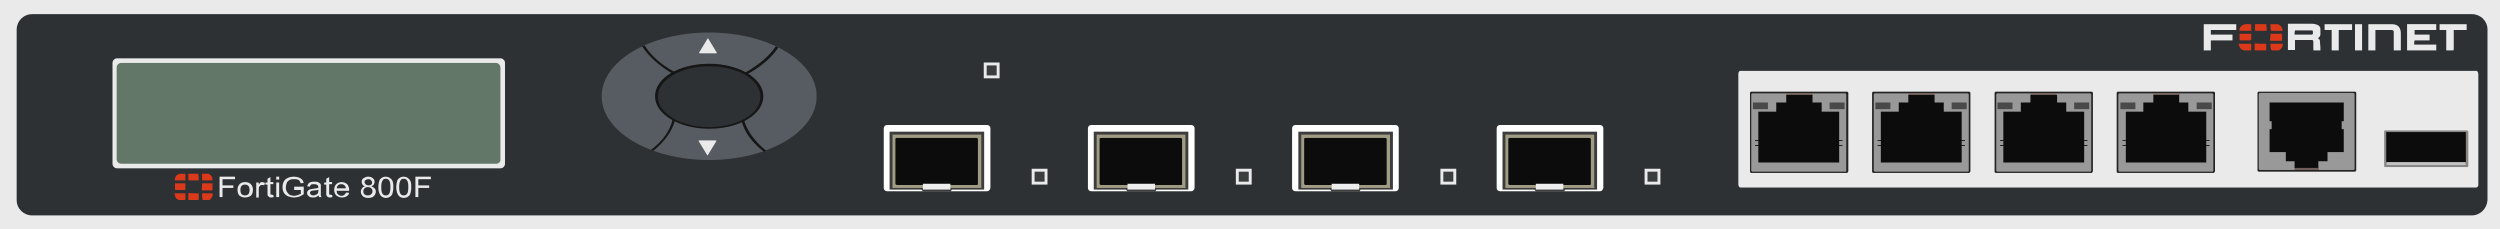 <?xml version="1.0" encoding="utf-8"?>
<!-- Copyright 2022 Virtual Console LLC. All rights reserved. Generator: Adobe Illustrator 26.0.2, SVG Export Plug-In . SVG Version: 6.00 Build 0)  -->
<svg version="1.1" id="FortiGate_800F" xmlns="http://www.w3.org/2000/svg" xmlns:xlink="http://www.w3.org/1999/xlink" x="0px"
	 y="0px" viewBox="0 0 600 55" style="enable-background:new 0 0 600 55;" xml:space="preserve">
<style type="text/css">
	.st0{fill:#EAEAEA;}
	.st1{fill:#2D3134;}
	.st2{fill:#627768;}
	.st3{fill:#DB3919;}
	.st4{fill:#575C62;}
	.st5{fill:#161616;}
	.st6{fill:#3B3E3F;}
	.st7{fill:#232323;}
	.st8{fill:#999999;}
	.st9{fill:#494949;}
	.st10{fill:#0C0C0C;}
	.st11{fill:#705D57;}
	.st12{fill:#878787;}
	.st13{fill:#C1C1C1;}
	.st14{fill:#FFFFFF;}
	.st15{fill:#3D3D3D;}
	.st16{fill:#A09C83;}
	.st17{fill:#EDEDED;}
</style>
<g>
	<rect x="0" class="st0" width="600" height="55"/>
	<path class="st1" d="M593.2,51.7H7.7c-2,0-3.7-1.6-3.7-3.7V7.1c0-2,1.6-3.7,3.7-3.7h585.6c2,0,3.7,1.6,3.7,3.7V48
		C596.9,50,595.3,51.7,593.2,51.7z"/>
	<g>
		<path class="st0" d="M120.1,40.4h-92c-0.6,0-1.1-0.5-1.1-1.1V15.1c0-0.6,0.5-1.1,1.1-1.1h92c0.6,0,1.1,0.5,1.1,1.1v24.2
			C121.2,39.9,120.7,40.4,120.1,40.4z"/>
		<path class="st2" d="M119.1,39.3h-90c-0.6,0-1.1-0.5-1.1-1.1v-22c0-0.6,0.5-1.1,1.1-1.1H119c0.6,0,1.1,0.5,1.1,1.1v22
			C120.2,38.8,119.7,39.3,119.1,39.3z"/>
	</g>
	<g>
		<path class="st0" d="M556.9,12.1c-0.6,0-1,0-1.6,0c0,0-0.1-0.1-0.1-0.2c0-0.6,0-1.2,0-1.9c0-0.2-0.1-0.4-0.3-0.4
			c-1.4,0-2.7,0-4.1,0c0,0.8,0,1.6,0,2.4c-0.6,0-1.1,0-1.7,0c0-2.1,0-4.2,0-6.3c0.1,0,0.2,0,0.3,0c1.8,0,3.5,0,5.3,0
			c0.3,0,0.7,0,1,0.1c0.8,0.2,1.2,0.6,1.2,1.2c0,0.4,0,0.8,0,1.2s-0.2,0.7-0.6,1c0.5,0.2,0.5,0.6,0.5,1
			C556.9,10.9,556.9,11.5,556.9,12.1z M550.7,8.3c1.4,0,2.7,0,4.1,0c0.2,0,0.3-0.1,0.3-0.3c0-0.1,0-0.3,0-0.4c0-0.2-0.1-0.3-0.3-0.3
			c-0.1,0-0.2,0-0.3,0c-1.1,0-2.4,0-3.5,0c-0.1,0-0.1,0-0.2,0C550.7,7.6,550.7,7.9,550.7,8.3z"/>
		<path class="st0" d="M579.4,10.7c1.8,0,3.5,0,5.3,0c0,0.5,0,0.9,0,1.4c-2.4,0-4.6,0-7,0c0-2.1,0-4.2,0-6.3c2.4,0,4.6,0,7,0
			c0,0.5,0,0.9,0,1.4c-1.7,0-3.5,0-5.2,0c0,0.4,0,0.7,0,1.1c1.2,0,2.4,0,3.6,0c0,0.5,0,0.9,0,1.4c-1.2,0-2.4,0-3.6,0
			C579.4,10,579.4,10.3,579.4,10.7z"/>
		<path class="st0" d="M570.1,7.2c0,1.6,0,3.2,0,4.9c-0.6,0-1.1,0-1.7,0c0-2.1,0-4.2,0-6.3c0.3,0,0.8,0,1.1,0c1.5,0,3.1,0,4.5,0
			c0.8,0,1.5,0.2,1.9,0.9c0.2,0.4,0.3,0.8,0.3,1.3c0,1.3,0,2.6,0,3.9c0,0.1,0,0.1,0,0.2c-0.6,0-1.1,0-1.7,0c0-0.1,0-0.2,0-0.3
			c0-1.3,0-2.5,0-3.8c0-0.1,0-0.2,0-0.4s-0.2-0.4-0.5-0.4C572.8,7.2,571.4,7.2,570.1,7.2z"/>
		<path class="st0" d="M530.6,12.1c-0.6,0-1.1,0-1.7,0c0-2.1,0-4.2,0-6.3c2.6,0,5.2,0,7.8,0c0,0.5,0,0.9,0,1.4c-2,0-4.1,0-6.1,0
			c0,0.4,0,0.7,0,1.1c1.7,0,3.5,0,5.2,0c0,0.5,0,0.9,0,1.4c-1.7,0-3.5,0-5.2,0C530.6,10.5,530.6,11.3,530.6,12.1z"/>
		<path class="st0" d="M557.9,7.2c0-0.5,0-0.9,0-1.4c2.2,0,4.3,0,6.6,0c0,0.4,0,0.9,0,1.4c-1,0-2,0-3.2,0c0,1.6,0,3.3,0,4.9
			c-0.6,0-1.1,0-1.7,0c0-1.6,0-3.2,0-4.9C558.9,7.2,558.4,7.2,557.9,7.2z"/>
		<path class="st0" d="M585.5,5.8c2.2,0,4.3,0,6.5,0c0,0.5,0,0.9,0,1.4c-1,0-2,0-3.1,0c0,0.1,0,0.2,0,0.3c0,1.4,0,2.9,0,4.3
			c0,0.2,0,0.3-0.3,0.3c-0.5,0-0.9,0-1.5,0c0-1.6,0-3.3,0-4.9c-0.6,0-1.1,0-1.6,0C585.5,6.7,585.5,6.3,585.5,5.8z"/>
		<path class="st0" d="M565.2,5.8c0.6,0,1.1,0,1.7,0c0,2.1,0,4.2,0,6.3c-0.6,0-1.1,0-1.7,0C565.2,10,565.2,7.9,565.2,5.8z"/>
		<g>
			<g>
				<path class="st3" d="M540.3,8.1c0,0.4,0,0.7,0,1.1c0,0.5,0,0.5-0.6,0.5c-0.7,0-1.4,0-2,0c-0.2,0-0.2-0.1-0.2-0.2
					c0-0.5,0-0.9,0-1.4C538.5,8.1,539.4,8.1,540.3,8.1z"/>
				<path class="st3" d="M544.9,8.1c0.9,0,1.9,0,2.8,0c0,0.4,0,0.8,0,1.2c0,0.5,0.1,0.5-0.6,0.5s-1.4,0-2,0c-0.2,0-0.3-0.1-0.3-0.3
					C544.9,9.1,544.9,8.6,544.9,8.1z"/>
				<path class="st3" d="M544,7.4c-0.9,0-1.8,0-2.6,0c-0.1,0-0.2-0.1-0.2-0.2c0-0.4,0-0.9,0-1.3c0-0.1,0.1-0.1,0.2-0.1
					c0.8,0,1.6,0,2.4,0c0.1,0,0.1,0.1,0.1,0.1C544,6.4,544,6.9,544,7.4z"/>
				<path class="st3" d="M542.6,10.5c0.3,0,0.8,0,1.1,0c0.2,0,0.2,0,0.2,0.2c0,0.4,0,0.8,0,1.2c0,0.1,0,0.2-0.2,0.2
					c-0.8,0-1.6,0-2.4,0c-0.1,0-0.2,0-0.2-0.2c0-0.4,0-0.8,0-1.3c0-0.1,0.1-0.2,0.2-0.2C541.8,10.5,542.3,10.5,542.6,10.5z"/>
				<path class="st3" d="M539,10.5c0.3,0,0.8,0,1.1,0c0.2,0,0.2,0,0.2,0.2c0,0.4,0,0.8,0,1.2c0,0.2,0,0.2-0.2,0.2
					c-0.5,0-0.9,0-1.5,0c-0.2,0-0.5-0.2-0.7-0.3c-0.3-0.3-0.5-0.7-0.6-1.1c0-0.2,0-0.3,0.2-0.2C538.2,10.5,538.5,10.5,539,10.5z"/>
				<path class="st3" d="M540.3,7.4c-1,0-1.9,0-2.8,0c-0.2-0.7,0.6-1.6,1.5-1.6c0.3,0,0.8,0,1.1,0c0.1,0,0.2,0.1,0.2,0.1
					C540.3,6.4,540.3,6.9,540.3,7.4z"/>
				<path class="st3" d="M544.9,10.5c0.5,0,0.9,0,1.4,0s0.9,0,1.4,0c0.1,0,0.2,0.1,0.2,0.2c-0.1,0.5-0.3,1-0.8,1.3
					c-0.1,0.1-0.2,0.1-0.3,0.1c-0.5,0-1,0-1.5,0c-0.1,0-0.2-0.1-0.2-0.1C544.9,11.5,544.9,11,544.9,10.5z"/>
				<path class="st3" d="M544.9,5.8c0.6,0,1.1,0,1.7,0c0.2,0,0.5,0.2,0.7,0.4c0.3,0.3,0.5,0.6,0.5,1c0,0.1,0,0.2-0.2,0.2
					c-0.8,0-1.6,0-2.4,0c-0.1,0-0.2-0.1-0.2-0.1C544.9,6.8,544.9,6.3,544.9,5.8z"/>
			</g>
		</g>
	</g>
	<g>
		<ellipse class="st4" cx="170.2" cy="23.1" rx="25.8" ry="15.3"/>
		<g>
			<g>
				<ellipse class="st1" cx="170.2" cy="23.1" rx="12.7" ry="7.5"/>
			</g>
			<g>
				<path class="st5" d="M170.2,30.9c-7.2,0-13-3.5-13-7.8c0-4.4,5.8-7.8,13-7.8c7.2,0,13,3.5,13,7.8
					C183.2,27.5,177.4,30.9,170.2,30.9z M170.2,15.9c-6.8,0-12.3,3.2-12.3,7.3s5.6,7.3,12.3,7.3c6.8,0,12.3-3.2,12.3-7.3
					S177,15.9,170.2,15.9z"/>
			</g>
		</g>
		<path class="st5" d="M161.8,17.9l0.3-0.5c-3.5-1.9-5.9-4.1-7.4-6.5c-0.2,0.1-0.4,0.2-0.6,0.2C155.7,13.6,158.3,15.9,161.8,17.9z"
			/>
		<path class="st5" d="M186.2,11.1c-1.5,2.3-4,4.4-7.3,6.3l0.3,0.5c3.5-1.9,6-4.1,7.6-6.5C186.5,11.3,186.3,11.2,186.2,11.1z"/>
		<path class="st5" d="M156.2,36c0.2,0.1,0.5,0.2,0.6,0.2c2.7-2.2,4.5-4.7,5.2-7.3l-0.6-0.2C160.8,31.4,159.1,33.8,156.2,36z"/>
		<path class="st5" d="M178.6,28.9l-0.6,0.2c0.7,2.7,2.5,5.1,5.3,7.3c0.2-0.1,0.5-0.2,0.6-0.2C181.1,33.9,179.3,31.4,178.6,28.9z"/>
		<path class="st0" d="M169.8,9.3l-2,3.3c-0.1,0.1,0,0.2,0.1,0.2h4c0.1,0,0.2-0.1,0.1-0.2l-2-3.3C169.9,9.2,169.8,9.2,169.8,9.3z"/>
		<path class="st0" d="M169.9,37.2l2-3.3c0.1-0.1,0-0.2-0.1-0.2h-4c-0.1,0-0.2,0.1-0.1,0.2l2,3.3C169.8,37.3,169.9,37.3,169.9,37.2z
			"/>
	</g>
	<path class="st0" d="M594.3,45H417.7c-0.3,0-0.5-0.4-0.5-0.8V17.8c0-0.5,0.2-0.8,0.5-0.8h176.6c0.3,0,0.5,0.4,0.5,0.8v26.3
		C594.9,44.6,594.6,45,594.3,45z"/>
	<g>
		<path class="st0" d="M239.9,18.8h-3.8l0,0V15l0,0h3.8l0,0V18.8L239.9,18.8z"/>
		<path class="st6" d="M239.2,18.1h-2.4l0,0v-2.4l0,0h2.4l0,0V18.1L239.2,18.1z"/>
	</g>
	<g>
		<g>
			<path class="st3" d="M44.5,44c0,0.4,0,0.7,0,1.1c0,0.5,0,0.5-0.5,0.5c-0.6,0-1.2,0-1.8,0c-0.2,0-0.2-0.1-0.2-0.2
				c0-0.5,0-0.9,0-1.4C42.9,44,43.7,44,44.5,44z"/>
			<path class="st3" d="M48.5,44c0.8,0,1.7,0,2.5,0c0,0.4,0,0.8,0,1.2c0,0.5,0.1,0.5-0.5,0.5s-1.2,0-1.8,0c-0.2,0-0.3-0.1-0.3-0.3
				C48.5,45,48.5,44.5,48.5,44z"/>
			<path class="st3" d="M47.7,43.3c-0.8,0-1.6,0-2.3,0c-0.1,0-0.2-0.1-0.2-0.2c0-0.4,0-0.9,0-1.3c0-0.1,0.1-0.1,0.2-0.1
				c0.7,0,1.4,0,2.1,0c0.1,0,0.1,0.1,0.1,0.1C47.7,42.3,47.7,42.8,47.7,43.3z"/>
			<path class="st3" d="M46.5,46.4c0.3,0,0.7,0,1,0c0.2,0,0.2,0,0.2,0.2c0,0.4,0,0.8,0,1.2c0,0.1,0,0.2-0.2,0.2c-0.7,0-1.4,0-2.1,0
				c-0.1,0-0.2,0-0.2-0.2c0-0.4,0-0.8,0-1.3c0-0.1,0.1-0.2,0.2-0.2C45.8,46.4,46.2,46.4,46.5,46.4z"/>
			<path class="st3" d="M43.3,46.4c0.3,0,0.7,0,1,0c0.2,0,0.2,0,0.2,0.2c0,0.4,0,0.8,0,1.2c0,0.2,0,0.2-0.2,0.2c-0.4,0-0.8,0-1.3,0
				c-0.2,0-0.4-0.2-0.6-0.3c-0.3-0.3-0.4-0.7-0.5-1.1c0-0.2,0-0.3,0.2-0.2C42.6,46.4,42.9,46.4,43.3,46.4z"/>
			<path class="st3" d="M44.5,43.3c-0.9,0-1.7,0-2.5,0c-0.2-0.7,0.5-1.6,1.3-1.6c0.3,0,0.7,0,1,0c0.1,0,0.2,0.1,0.2,0.1
				C44.5,42.3,44.5,42.8,44.5,43.3z"/>
			<path class="st3" d="M48.5,46.4c0.4,0,0.8,0,1.2,0s0.8,0,1.2,0c0.1,0,0.2,0.1,0.2,0.2c-0.1,0.5-0.3,1-0.7,1.3
				C50.3,48,50.2,48,50.1,48c-0.4,0-0.9,0-1.3,0c-0.1,0-0.2-0.1-0.2-0.1C48.5,47.4,48.5,46.9,48.5,46.4z"/>
			<path class="st3" d="M48.5,41.7c0.5,0,1,0,1.5,0c0.2,0,0.4,0.2,0.6,0.4c0.3,0.3,0.4,0.6,0.4,1c0,0.1,0,0.2-0.2,0.2
				c-0.7,0-1.4,0-2.1,0c-0.1,0-0.2-0.1-0.2-0.1C48.5,42.7,48.5,42.2,48.5,41.7z"/>
		</g>
	</g>
	<g>
		<g>
			<g>
				<path class="st7" d="M531.3,41.5h-23c-0.1,0-0.3-0.1-0.3-0.3V22.3c0-0.1,0.1-0.3,0.3-0.3h23c0.1,0,0.3,0.1,0.3,0.3v18.8
					C531.5,41.3,531.4,41.5,531.3,41.5z"/>
				<path class="st8" d="M530.9,41.2h-22.2c-0.1,0-0.3-0.1-0.3-0.3V22.7c0-0.1,0.1-0.3,0.3-0.3h22.2c0.1,0,0.3,0.1,0.3,0.3v18.2
					C531.2,41.1,531.1,41.2,530.9,41.2z"/>
			</g>
			<g>
				<rect x="508.9" y="24.6" class="st9" width="3.6" height="1.6"/>
				<rect x="527.2" y="24.6" class="st9" width="3.6" height="1.6"/>
				<g>
					<g>
						<polygon class="st10" points="529.5,33.8 530.3,33.8 530.3,33.6 529.5,33.6 529.5,32.5 529.5,26.8 525.2,26.8 525.2,24.6 
							523,24.6 523,22.8 516.8,22.8 516.8,24.6 514.4,24.6 514.4,26.8 510.2,26.8 510.2,32.5 510.2,33.6 509.4,33.6 509.4,33.8 
							510.2,33.8 510.2,34.3 510.2,34.8 509.4,34.8 509.4,35 510.2,35 510.2,35.1 510.2,35.7 510.2,35.9 510.2,37.3 510.2,39 
							529.5,39 529.5,37.3 529.5,35.7 529.5,35.1 529.5,35 530.3,35 530.3,34.8 529.5,34.8 529.5,34.3 						"/>
					</g>
					<rect x="516.8" y="22.4" class="st11" width="6.3" height="0.4"/>
				</g>
			</g>
		</g>
		<g>
			<g>
				<path class="st7" d="M502,41.5h-23c-0.1,0-0.3-0.1-0.3-0.3V22.3c0-0.1,0.1-0.3,0.3-0.3h23c0.1,0,0.3,0.1,0.3,0.3v18.8
					C502.2,41.3,502.1,41.5,502,41.5z"/>
				<path class="st8" d="M501.6,41.2h-22.2c-0.1,0-0.3-0.1-0.3-0.3V22.7c0-0.1,0.1-0.3,0.3-0.3h22.2c0.1,0,0.3,0.1,0.3,0.3v18.2
					C501.9,41.1,501.8,41.2,501.6,41.2z"/>
			</g>
			<g>
				<rect x="479.4" y="24.6" class="st9" width="3.6" height="1.6"/>
				<rect x="497.8" y="24.6" class="st9" width="3.6" height="1.6"/>
				<g>
					<g>
						<polygon class="st10" points="500.2,33.8 501,33.8 501,33.6 500.2,33.6 500.2,32.5 500.2,26.8 495.9,26.8 495.9,24.6 
							493.7,24.6 493.7,22.8 487.3,22.8 487.3,24.6 485,24.6 485,26.8 480.8,26.8 480.8,32.5 480.8,33.6 480,33.6 480,33.8 
							480.8,33.8 480.8,34.3 480.8,34.8 480,34.8 480,35 480.8,35 480.8,35.1 480.8,35.7 480.8,35.9 480.8,37.3 480.8,39 500.2,39 
							500.2,37.3 500.2,35.7 500.2,35.1 500.2,35 501,35 501,34.8 500.2,34.8 500.2,34.3 						"/>
					</g>
					<rect x="487.3" y="22.4" class="st11" width="6.3" height="0.4"/>
				</g>
			</g>
		</g>
		<g>
			<g>
				<path class="st7" d="M472.6,41.5h-23c-0.1,0-0.3-0.1-0.3-0.3V22.3c0-0.1,0.1-0.3,0.3-0.3h23c0.1,0,0.3,0.1,0.3,0.3v18.8
					C472.8,41.3,472.7,41.5,472.6,41.5z"/>
				<path class="st8" d="M472.2,41.2h-22.2c-0.1,0-0.3-0.1-0.3-0.3V22.7c0-0.1,0.1-0.3,0.3-0.3h22.2c0.1,0,0.3,0.1,0.3,0.3v18.2
					C472.5,41.1,472.4,41.2,472.2,41.2z"/>
			</g>
			<g>
				<rect x="450.1" y="24.6" class="st9" width="3.6" height="1.6"/>
				<rect x="468.4" y="24.6" class="st9" width="3.6" height="1.6"/>
				<g>
					<g>
						<polygon class="st10" points="470.8,33.8 471.6,33.8 471.6,33.6 470.8,33.6 470.8,32.5 470.8,26.8 466.5,26.8 466.5,24.6 
							464.3,24.6 464.3,22.8 458,22.8 458,24.6 455.7,24.6 455.7,26.8 451.4,26.8 451.4,32.5 451.4,33.6 450.6,33.6 450.6,33.8 
							451.4,33.8 451.4,34.3 451.4,34.8 450.6,34.8 450.6,35 451.4,35 451.4,35.1 451.4,35.7 451.4,35.9 451.4,37.3 451.4,39 
							470.8,39 470.8,37.3 470.8,35.7 470.8,35.1 470.8,35 471.6,35 471.6,34.8 470.8,34.8 470.8,34.3 						"/>
					</g>
					<rect x="458" y="22.4" class="st11" width="6.3" height="0.4"/>
				</g>
			</g>
		</g>
		<g>
			<g>
				<path class="st7" d="M443.3,41.5h-23c-0.1,0-0.3-0.1-0.3-0.3V22.3c0-0.1,0.1-0.3,0.3-0.3h23c0.1,0,0.3,0.1,0.3,0.3v18.8
					C443.5,41.3,443.4,41.5,443.3,41.5z"/>
				<path class="st8" d="M442.8,41.2h-22.2c-0.1,0-0.3-0.1-0.3-0.3V22.7c0-0.1,0.1-0.3,0.3-0.3h22.2c0.1,0,0.3,0.1,0.3,0.3v18.2
					C443.2,41.1,443.1,41.2,442.8,41.2z"/>
			</g>
			<g>
				<rect x="420.7" y="24.6" class="st9" width="3.6" height="1.6"/>
				<rect x="439.1" y="24.6" class="st9" width="3.6" height="1.6"/>
				<g>
					<g>
						<polygon class="st10" points="441.4,33.8 442.2,33.8 442.2,33.6 441.4,33.6 441.4,32.5 441.4,26.8 437.2,26.8 437.2,24.6 
							435,24.6 435,22.8 428.7,22.8 428.7,24.6 426.3,24.6 426.3,26.8 422,26.8 422,32.5 422,33.6 421.2,33.6 421.2,33.8 422,33.8 
							422,34.3 422,34.8 421.2,34.8 421.2,35 422,35 422,35.1 422,35.7 422,35.9 422,37.3 422,39 441.4,39 441.4,37.3 441.4,35.7 
							441.4,35.1 441.4,35 442.2,35 442.2,34.8 441.4,34.8 441.4,34.3 						"/>
					</g>
					<rect x="428.7" y="22.4" class="st11" width="6.3" height="0.4"/>
				</g>
			</g>
		</g>
	</g>
	<g>
		<path class="st12" d="M592.4,31.6v8.3c0,0.1-0.1,0.2-0.2,0.2h-19.8c-0.1,0-0.2-0.1-0.2-0.2v-8.4c0-0.1,0.1-0.2,0.2-0.2h19.7
			C592.2,31.4,592.4,31.4,592.4,31.6z"/>
		<g>
			<rect x="572.7" y="31.7" class="st10" width="19.1" height="7.9"/>
			<rect x="572.7" y="38.9" class="st13" width="19.1" height="0.7"/>
		</g>
	</g>
	<g>
		<g>
			<path class="st7" d="M565.2,41.2h-23.1c-0.1,0-0.3-0.1-0.3-0.3V22.3c0-0.1,0.1-0.3,0.3-0.3h23.1c0.1,0,0.3,0.1,0.3,0.3v18.6
				C565.4,41.1,565.3,41.2,565.2,41.2z"/>
			<path class="st8" d="M564.8,40.8h-22.4c-0.1,0-0.3-0.1-0.3-0.3V22.6c0-0.1,0.1-0.3,0.3-0.3h22.4c0.1,0,0.3,0.1,0.3,0.3v17.9
				C565.1,40.7,565,40.8,564.8,40.8z"/>
		</g>
		<g>
			<rect x="550.7" y="40.2" class="st11" width="5.8" height="0.6"/>
			<polygon class="st10" points="558.6,36.5 558.6,38.7 556.4,38.7 556.4,40.3 550.7,40.3 550.7,38.7 548.6,38.7 548.6,36.5 
				544.7,36.5 544.7,31 545.2,31 545.2,29.1 544.7,29.1 544.7,28.4 544.7,27.9 544.7,27.9 544.7,26.2 544.7,24.6 562.5,24.6 
				562.5,26.2 562.5,27.9 562.5,28.4 562.5,29.1 562,29.1 562,31 562.5,31 562.5,36.5 			"/>
		</g>
	</g>
	<g>
		<g>
			<g>
				<path class="st0" d="M398.5,44.3h-3.8l0,0v-3.8l0,0h3.8l0,0V44.3L398.5,44.3z"/>
				<path class="st6" d="M397.8,43.6h-2.4l0,0v-2.4l0,0h2.4l0,0V43.6L397.8,43.6z"/>
			</g>
			<g>
				<path class="st14" d="M384,45.9h-24c-0.4,0-0.8-0.3-0.8-0.8V30.8c0-0.4,0.3-0.8,0.8-0.8h24c0.4,0,0.8,0.3,0.8,0.8v14.3
					C384.7,45.6,384.4,45.9,384,45.9z"/>
				<g>
					<g>
						<polygon class="st15" points="367.9,44.8 375.9,44.8 375.4,46 368.6,46 						"/>
						<g>
							<path class="st15" d="M383.3,45.5h-22.7c0,0,0-0.2,0-0.4V32c0-0.2,0-0.4,0-0.4h22.7c0,0,0,0.2,0,0.4v13
								C383.3,45.3,383.3,45.5,383.3,45.5z"/>
						</g>
						<g>
							<path class="st16" d="M382.7,45.1h-21.4c0,0,0-0.2,0-0.3V32.6c0-0.2,0-0.3,0-0.3h21.3c0,0,0,0.2,0,0.3v12.3
								C382.7,45,382.7,45.1,382.7,45.1z"/>
						</g>
					</g>
					<g>
						<path class="st10" d="M381.4,44.4h-19c-0.3,0-0.4-0.2-0.4-0.3V33.4c0-0.2,0.1-0.3,0.4-0.3h19c0.3,0,0.4,0.2,0.4,0.3v10.7
							C381.9,44.3,381.7,44.4,381.4,44.4z"/>
						<rect x="368.6" y="44.1" class="st17" width="6.6" height="1.4"/>
					</g>
				</g>
			</g>
		</g>
		<g>
			<g>
				<path class="st0" d="M349.5,44.3h-3.8l0,0v-3.8l0,0h3.8l0,0V44.3L349.5,44.3z"/>
				<path class="st6" d="M348.8,43.6h-2.4l0,0v-2.4l0,0h2.4l0,0V43.6L348.8,43.6z"/>
			</g>
			<g>
				<path class="st14" d="M334.9,45.9h-24c-0.4,0-0.8-0.3-0.8-0.8V30.8c0-0.4,0.3-0.8,0.8-0.8h24c0.4,0,0.8,0.3,0.8,0.8v14.3
					C335.7,45.6,335.3,45.9,334.9,45.9z"/>
				<g>
					<g>
						<polygon class="st15" points="318.8,44.8 326.8,44.8 326.3,46 319.6,46 						"/>
						<g>
							<path class="st15" d="M334.3,45.5h-22.7c0,0,0-0.2,0-0.4V32c0-0.2,0-0.4,0-0.4h22.7c0,0,0,0.2,0,0.4v13
								C334.3,45.3,334.3,45.5,334.3,45.5z"/>
						</g>
						<g>
							<path class="st16" d="M333.7,45.1h-21.4c0,0,0-0.2,0-0.3V32.6c0-0.2,0-0.3,0-0.3h21.3c0,0,0,0.2,0,0.3v12.3
								C333.7,45,333.7,45.1,333.7,45.1z"/>
						</g>
					</g>
					<g>
						<path class="st10" d="M332.4,44.4h-19c-0.3,0-0.4-0.2-0.4-0.3V33.4c0-0.2,0.1-0.3,0.4-0.3h19c0.3,0,0.4,0.2,0.4,0.3v10.7
							C332.9,44.3,332.6,44.4,332.4,44.4z"/>
						<rect x="319.6" y="44.1" class="st17" width="6.6" height="1.4"/>
					</g>
				</g>
			</g>
		</g>
		<g>
			<g>
				<path class="st0" d="M300.4,44.3h-3.8l0,0v-3.8l0,0h3.8l0,0V44.3L300.4,44.3z"/>
				<path class="st6" d="M299.7,43.6h-2.4l0,0v-2.4l0,0h2.4l0,0V43.6L299.7,43.6z"/>
			</g>
			<g>
				<path class="st14" d="M285.9,45.9h-24c-0.4,0-0.8-0.3-0.8-0.8V30.8c0-0.4,0.3-0.8,0.8-0.8h24c0.4,0,0.8,0.3,0.8,0.8v14.3
					C286.6,45.6,286.3,45.9,285.9,45.9z"/>
				<g>
					<g>
						<polygon class="st15" points="269.8,44.8 277.8,44.8 277.3,46 270.6,46 						"/>
						<g>
							<path class="st15" d="M285.2,45.5h-22.7c0,0,0-0.2,0-0.4V32c0-0.2,0-0.4,0-0.4h22.7c0,0,0,0.2,0,0.4v13
								C285.2,45.3,285.2,45.5,285.2,45.5z"/>
						</g>
						<g>
							<path class="st16" d="M284.6,45.1h-21.4c0,0,0-0.2,0-0.3V32.6c0-0.2,0-0.3,0-0.3h21.3c0,0,0,0.2,0,0.3v12.3
								C284.6,45,284.6,45.1,284.6,45.1z"/>
						</g>
					</g>
					<g>
						<path class="st10" d="M283.3,44.4h-19c-0.3,0-0.4-0.2-0.4-0.3V33.4c0-0.2,0.1-0.3,0.4-0.3h19c0.3,0,0.4,0.2,0.4,0.3v10.7
							C283.9,44.3,283.6,44.4,283.3,44.4z"/>
						<rect x="270.6" y="44.1" class="st17" width="6.6" height="1.4"/>
					</g>
				</g>
			</g>
		</g>
		<g>
			<g>
				<path class="st0" d="M251.4,44.3h-3.8l0,0v-3.8l0,0h3.8l0,0V44.3L251.4,44.3z"/>
				<path class="st6" d="M250.7,43.6h-2.4l0,0v-2.4l0,0h2.4l0,0V43.6L250.7,43.6z"/>
			</g>
			<g>
				<path class="st14" d="M236.9,45.9h-24c-0.4,0-0.8-0.3-0.8-0.8V30.8c0-0.4,0.3-0.8,0.8-0.8h24c0.4,0,0.8,0.3,0.8,0.8v14.3
					C237.6,45.6,237.3,45.9,236.9,45.9z"/>
				<g>
					<g>
						<polygon class="st15" points="220.8,44.8 228.7,44.8 228.2,46 221.5,46 						"/>
						<g>
							<path class="st15" d="M236.2,45.5h-22.7c0,0,0-0.2,0-0.4V32c0-0.2,0-0.4,0-0.4h22.7c0,0,0,0.2,0,0.4v13
								C236.2,45.3,236.2,45.5,236.2,45.5z"/>
						</g>
						<g>
							<path class="st16" d="M235.6,45.1h-21.4c0,0,0-0.2,0-0.3V32.6c0-0.2,0-0.3,0-0.3h21.3c0,0,0,0.2,0,0.3v12.3
								C235.6,45,235.6,45.1,235.6,45.1z"/>
						</g>
					</g>
					<g>
						<path class="st10" d="M234.3,44.4h-19c-0.3,0-0.4-0.2-0.4-0.3V33.4c0-0.2,0.1-0.3,0.4-0.3h19c0.3,0,0.4,0.2,0.4,0.3v10.7
							C234.8,44.3,234.6,44.4,234.3,44.4z"/>
						<rect x="221.5" y="44.1" class="st17" width="6.6" height="1.4"/>
					</g>
				</g>
			</g>
		</g>
	</g>
	<g>
		<path class="st0" d="M52.7,47.3v-4.9h3.7V43h-3v1.5H56v0.6h-2.6v2.2H52.7z"/>
		<path class="st0" d="M57,45.6c0-0.7,0.2-1.1,0.6-1.5c0.3-0.3,0.8-0.4,1.3-0.4c0.5,0,1,0.2,1.3,0.5c0.3,0.3,0.5,0.8,0.5,1.3
			c0,0.5-0.1,0.8-0.2,1.1c-0.2,0.3-0.4,0.5-0.7,0.6c-0.3,0.1-0.6,0.2-1,0.2c-0.6,0-1-0.2-1.4-0.5C57.2,46.6,57,46.2,57,45.6z
			 M57.7,45.6c0,0.5,0.1,0.8,0.3,1c0.2,0.2,0.5,0.3,0.8,0.3c0.3,0,0.6-0.1,0.8-0.3c0.2-0.2,0.3-0.6,0.3-1c0-0.4-0.1-0.8-0.3-1
			s-0.5-0.3-0.8-0.3c-0.3,0-0.6,0.1-0.8,0.3C57.8,44.8,57.7,45.1,57.7,45.6z"/>
		<path class="st0" d="M61.5,47.3v-3.5h0.6v0.5c0.2-0.3,0.3-0.4,0.4-0.5c0.1-0.1,0.3-0.1,0.4-0.1c0.2,0,0.5,0.1,0.7,0.2l-0.2,0.6
			c-0.2-0.1-0.3-0.1-0.5-0.1c-0.1,0-0.3,0-0.4,0.1c-0.1,0.1-0.2,0.2-0.3,0.3c-0.1,0.2-0.1,0.4-0.1,0.7v1.9H61.5z"/>
		<path class="st0" d="M65.6,46.8l0.1,0.5c-0.2,0-0.4,0.1-0.5,0.1c-0.2,0-0.4,0-0.6-0.1c-0.1-0.1-0.2-0.2-0.3-0.3
			c-0.1-0.1-0.1-0.3-0.1-0.7v-2h-0.5v-0.5h0.5v-0.9l0.7-0.4v1.2h0.7v0.5h-0.7v2.1c0,0.2,0,0.3,0,0.3c0,0,0.1,0.1,0.1,0.1
			c0.1,0,0.1,0,0.2,0C65.4,46.8,65.5,46.8,65.6,46.8z"/>
		<path class="st0" d="M66.3,43.1v-0.7h0.7v0.7H66.3z M66.3,47.3v-3.5h0.7v3.5H66.3z"/>
		<path class="st0" d="M70.6,45.4v-0.6l2.3,0v1.8c-0.4,0.3-0.7,0.4-1.1,0.6c-0.4,0.1-0.8,0.2-1.2,0.2c-0.5,0-1-0.1-1.5-0.3
			c-0.4-0.2-0.8-0.5-1-0.9c-0.2-0.4-0.3-0.8-0.3-1.3c0-0.5,0.1-0.9,0.3-1.3c0.2-0.4,0.5-0.7,1-0.9c0.4-0.2,0.9-0.3,1.5-0.3
			c0.4,0,0.8,0.1,1.1,0.2c0.3,0.1,0.6,0.3,0.8,0.5c0.2,0.2,0.3,0.5,0.4,0.8L72.2,44c-0.1-0.2-0.2-0.4-0.3-0.6
			c-0.1-0.1-0.3-0.3-0.5-0.3c-0.2-0.1-0.5-0.1-0.8-0.1c-0.3,0-0.6,0-0.9,0.1c-0.2,0.1-0.4,0.2-0.6,0.4c-0.1,0.1-0.3,0.3-0.3,0.5
			c-0.1,0.3-0.2,0.6-0.2,1c0,0.4,0.1,0.8,0.3,1.1c0.2,0.3,0.4,0.5,0.7,0.7c0.3,0.1,0.7,0.2,1,0.2c0.3,0,0.6-0.1,0.9-0.2
			c0.3-0.1,0.5-0.2,0.7-0.3v-0.9H70.6z"/>
		<path class="st0" d="M76.5,46.9c-0.3,0.2-0.5,0.3-0.7,0.4c-0.2,0.1-0.5,0.1-0.7,0.1c-0.4,0-0.8-0.1-1-0.3
			c-0.2-0.2-0.4-0.4-0.4-0.7c0-0.2,0-0.3,0.1-0.5c0.1-0.1,0.2-0.3,0.3-0.3c0.1-0.1,0.3-0.2,0.5-0.2c0.1,0,0.3-0.1,0.6-0.1
			c0.5-0.1,0.9-0.1,1.2-0.2c0-0.1,0-0.1,0-0.2c0-0.2-0.1-0.4-0.2-0.5c-0.2-0.1-0.4-0.2-0.8-0.2c-0.3,0-0.6,0-0.7,0.1
			c-0.2,0.1-0.3,0.3-0.3,0.5l-0.7-0.1c0.1-0.2,0.2-0.5,0.3-0.6c0.1-0.2,0.3-0.3,0.6-0.4c0.3-0.1,0.6-0.1,0.9-0.1
			c0.3,0,0.6,0,0.8,0.1c0.2,0.1,0.4,0.2,0.5,0.3c0.1,0.1,0.2,0.2,0.2,0.4c0,0.1,0,0.3,0,0.6v0.8c0,0.6,0,0.9,0,1.1
			c0,0.1,0.1,0.3,0.2,0.4h-0.7C76.6,47.2,76.5,47.1,76.5,46.9z M76.5,45.5c-0.2,0.1-0.6,0.2-1.1,0.2c-0.3,0-0.5,0.1-0.6,0.1
			c-0.1,0-0.2,0.1-0.3,0.2c-0.1,0.1-0.1,0.2-0.1,0.3c0,0.2,0.1,0.3,0.2,0.4c0.1,0.1,0.3,0.2,0.6,0.2c0.3,0,0.5-0.1,0.7-0.2
			c0.2-0.1,0.4-0.2,0.4-0.4c0.1-0.1,0.1-0.3,0.1-0.6V45.5z"/>
		<path class="st0" d="M79.7,46.8l0.1,0.5c-0.2,0-0.4,0.1-0.5,0.1c-0.2,0-0.4,0-0.6-0.1c-0.1-0.1-0.2-0.2-0.3-0.3
			c-0.1-0.1-0.1-0.3-0.1-0.7v-2h-0.5v-0.5h0.5v-0.9l0.7-0.4v1.2h0.7v0.5H79v2.1c0,0.2,0,0.3,0,0.3c0,0,0.1,0.1,0.1,0.1
			c0.1,0,0.1,0,0.2,0C79.5,46.8,79.5,46.8,79.7,46.8z"/>
		<path class="st0" d="M83.1,46.2l0.7,0.1c-0.1,0.4-0.3,0.6-0.6,0.8c-0.3,0.2-0.7,0.3-1.1,0.3c-0.6,0-1-0.2-1.4-0.5
			c-0.3-0.3-0.5-0.8-0.5-1.3c0-0.6,0.2-1.1,0.5-1.4c0.3-0.3,0.8-0.5,1.3-0.5c0.5,0,1,0.2,1.3,0.5c0.3,0.3,0.5,0.8,0.5,1.4
			c0,0,0,0.1,0,0.2h-3c0,0.4,0.1,0.7,0.4,0.9c0.2,0.2,0.5,0.3,0.8,0.3c0.2,0,0.5-0.1,0.6-0.2C82.8,46.6,83,46.4,83.1,46.2z
			 M80.8,45.2h2.2c0-0.3-0.1-0.5-0.3-0.7c-0.2-0.2-0.5-0.3-0.8-0.3c-0.3,0-0.6,0.1-0.8,0.3S80.9,44.9,80.8,45.2z"/>
		<path class="st0" d="M87.6,44.7c-0.3-0.1-0.5-0.2-0.6-0.4c-0.1-0.2-0.2-0.4-0.2-0.6c0-0.4,0.1-0.7,0.4-0.9
			c0.3-0.2,0.7-0.4,1.1-0.4c0.5,0,0.9,0.1,1.2,0.4c0.3,0.2,0.4,0.5,0.4,0.9c0,0.2-0.1,0.4-0.2,0.6c-0.1,0.2-0.3,0.3-0.6,0.4
			c0.3,0.1,0.6,0.3,0.8,0.5c0.2,0.2,0.3,0.5,0.3,0.8c0,0.4-0.2,0.8-0.5,1.1c-0.3,0.3-0.8,0.4-1.3,0.4c-0.5,0-1-0.1-1.3-0.4
			s-0.5-0.6-0.5-1.1c0-0.3,0.1-0.6,0.3-0.8C87,44.9,87.3,44.8,87.6,44.7z M87.2,45.9c0,0.2,0,0.3,0.1,0.5c0.1,0.2,0.2,0.3,0.4,0.4
			c0.2,0.1,0.4,0.1,0.6,0.1c0.3,0,0.6-0.1,0.8-0.3c0.2-0.2,0.3-0.4,0.3-0.7c0-0.3-0.1-0.5-0.3-0.7c-0.2-0.2-0.5-0.3-0.8-0.3
			c-0.3,0-0.6,0.1-0.8,0.3S87.2,45.6,87.2,45.9z M87.5,43.7c0,0.2,0.1,0.4,0.3,0.6c0.2,0.1,0.4,0.2,0.7,0.2c0.3,0,0.5-0.1,0.6-0.2
			c0.2-0.1,0.2-0.3,0.2-0.5c0-0.2-0.1-0.4-0.3-0.6c-0.2-0.2-0.4-0.2-0.6-0.2c-0.3,0-0.5,0.1-0.6,0.2C87.5,43.3,87.5,43.5,87.5,43.7z
			"/>
		<path class="st0" d="M90.8,44.9c0-0.6,0.1-1,0.2-1.4c0.1-0.4,0.3-0.6,0.6-0.8c0.3-0.2,0.6-0.3,1-0.3c0.3,0,0.6,0.1,0.8,0.2
			c0.2,0.1,0.4,0.3,0.6,0.5c0.1,0.2,0.3,0.4,0.3,0.7c0.1,0.3,0.1,0.7,0.1,1.2c0,0.6-0.1,1-0.2,1.4c-0.1,0.4-0.3,0.6-0.6,0.8
			c-0.3,0.2-0.6,0.3-1,0.3c-0.5,0-0.9-0.2-1.2-0.5C91,46.5,90.8,45.8,90.8,44.9z M91.5,44.9c0,0.8,0.1,1.3,0.3,1.6s0.5,0.4,0.8,0.4
			c0.3,0,0.6-0.1,0.8-0.4c0.2-0.3,0.3-0.8,0.3-1.6c0-0.8-0.1-1.3-0.3-1.6c-0.2-0.3-0.5-0.4-0.8-0.4c-0.3,0-0.6,0.1-0.7,0.3
			C91.6,43.6,91.5,44.1,91.5,44.9z"/>
		<path class="st0" d="M95.1,44.9c0-0.6,0.1-1,0.2-1.4c0.1-0.4,0.3-0.6,0.6-0.8c0.3-0.2,0.6-0.3,1-0.3c0.3,0,0.6,0.1,0.8,0.2
			c0.2,0.1,0.4,0.3,0.6,0.5c0.1,0.2,0.3,0.4,0.3,0.7c0.1,0.3,0.1,0.7,0.1,1.2c0,0.6-0.1,1-0.2,1.4c-0.1,0.4-0.3,0.6-0.6,0.8
			c-0.3,0.2-0.6,0.3-1,0.3c-0.5,0-0.9-0.2-1.2-0.5C95.3,46.5,95.1,45.8,95.1,44.9z M95.8,44.9c0,0.8,0.1,1.3,0.3,1.6
			s0.5,0.4,0.8,0.4c0.3,0,0.6-0.1,0.8-0.4c0.2-0.3,0.3-0.8,0.3-1.6c0-0.8-0.1-1.3-0.3-1.6c-0.2-0.3-0.5-0.4-0.8-0.4
			c-0.3,0-0.6,0.1-0.7,0.3C95.9,43.6,95.8,44.1,95.8,44.9z"/>
		<path class="st0" d="M99.7,47.3v-4.9h3.7V43h-3v1.5h2.6v0.6h-2.6v2.2H99.7z"/>
	</g>
</g>
</svg>
